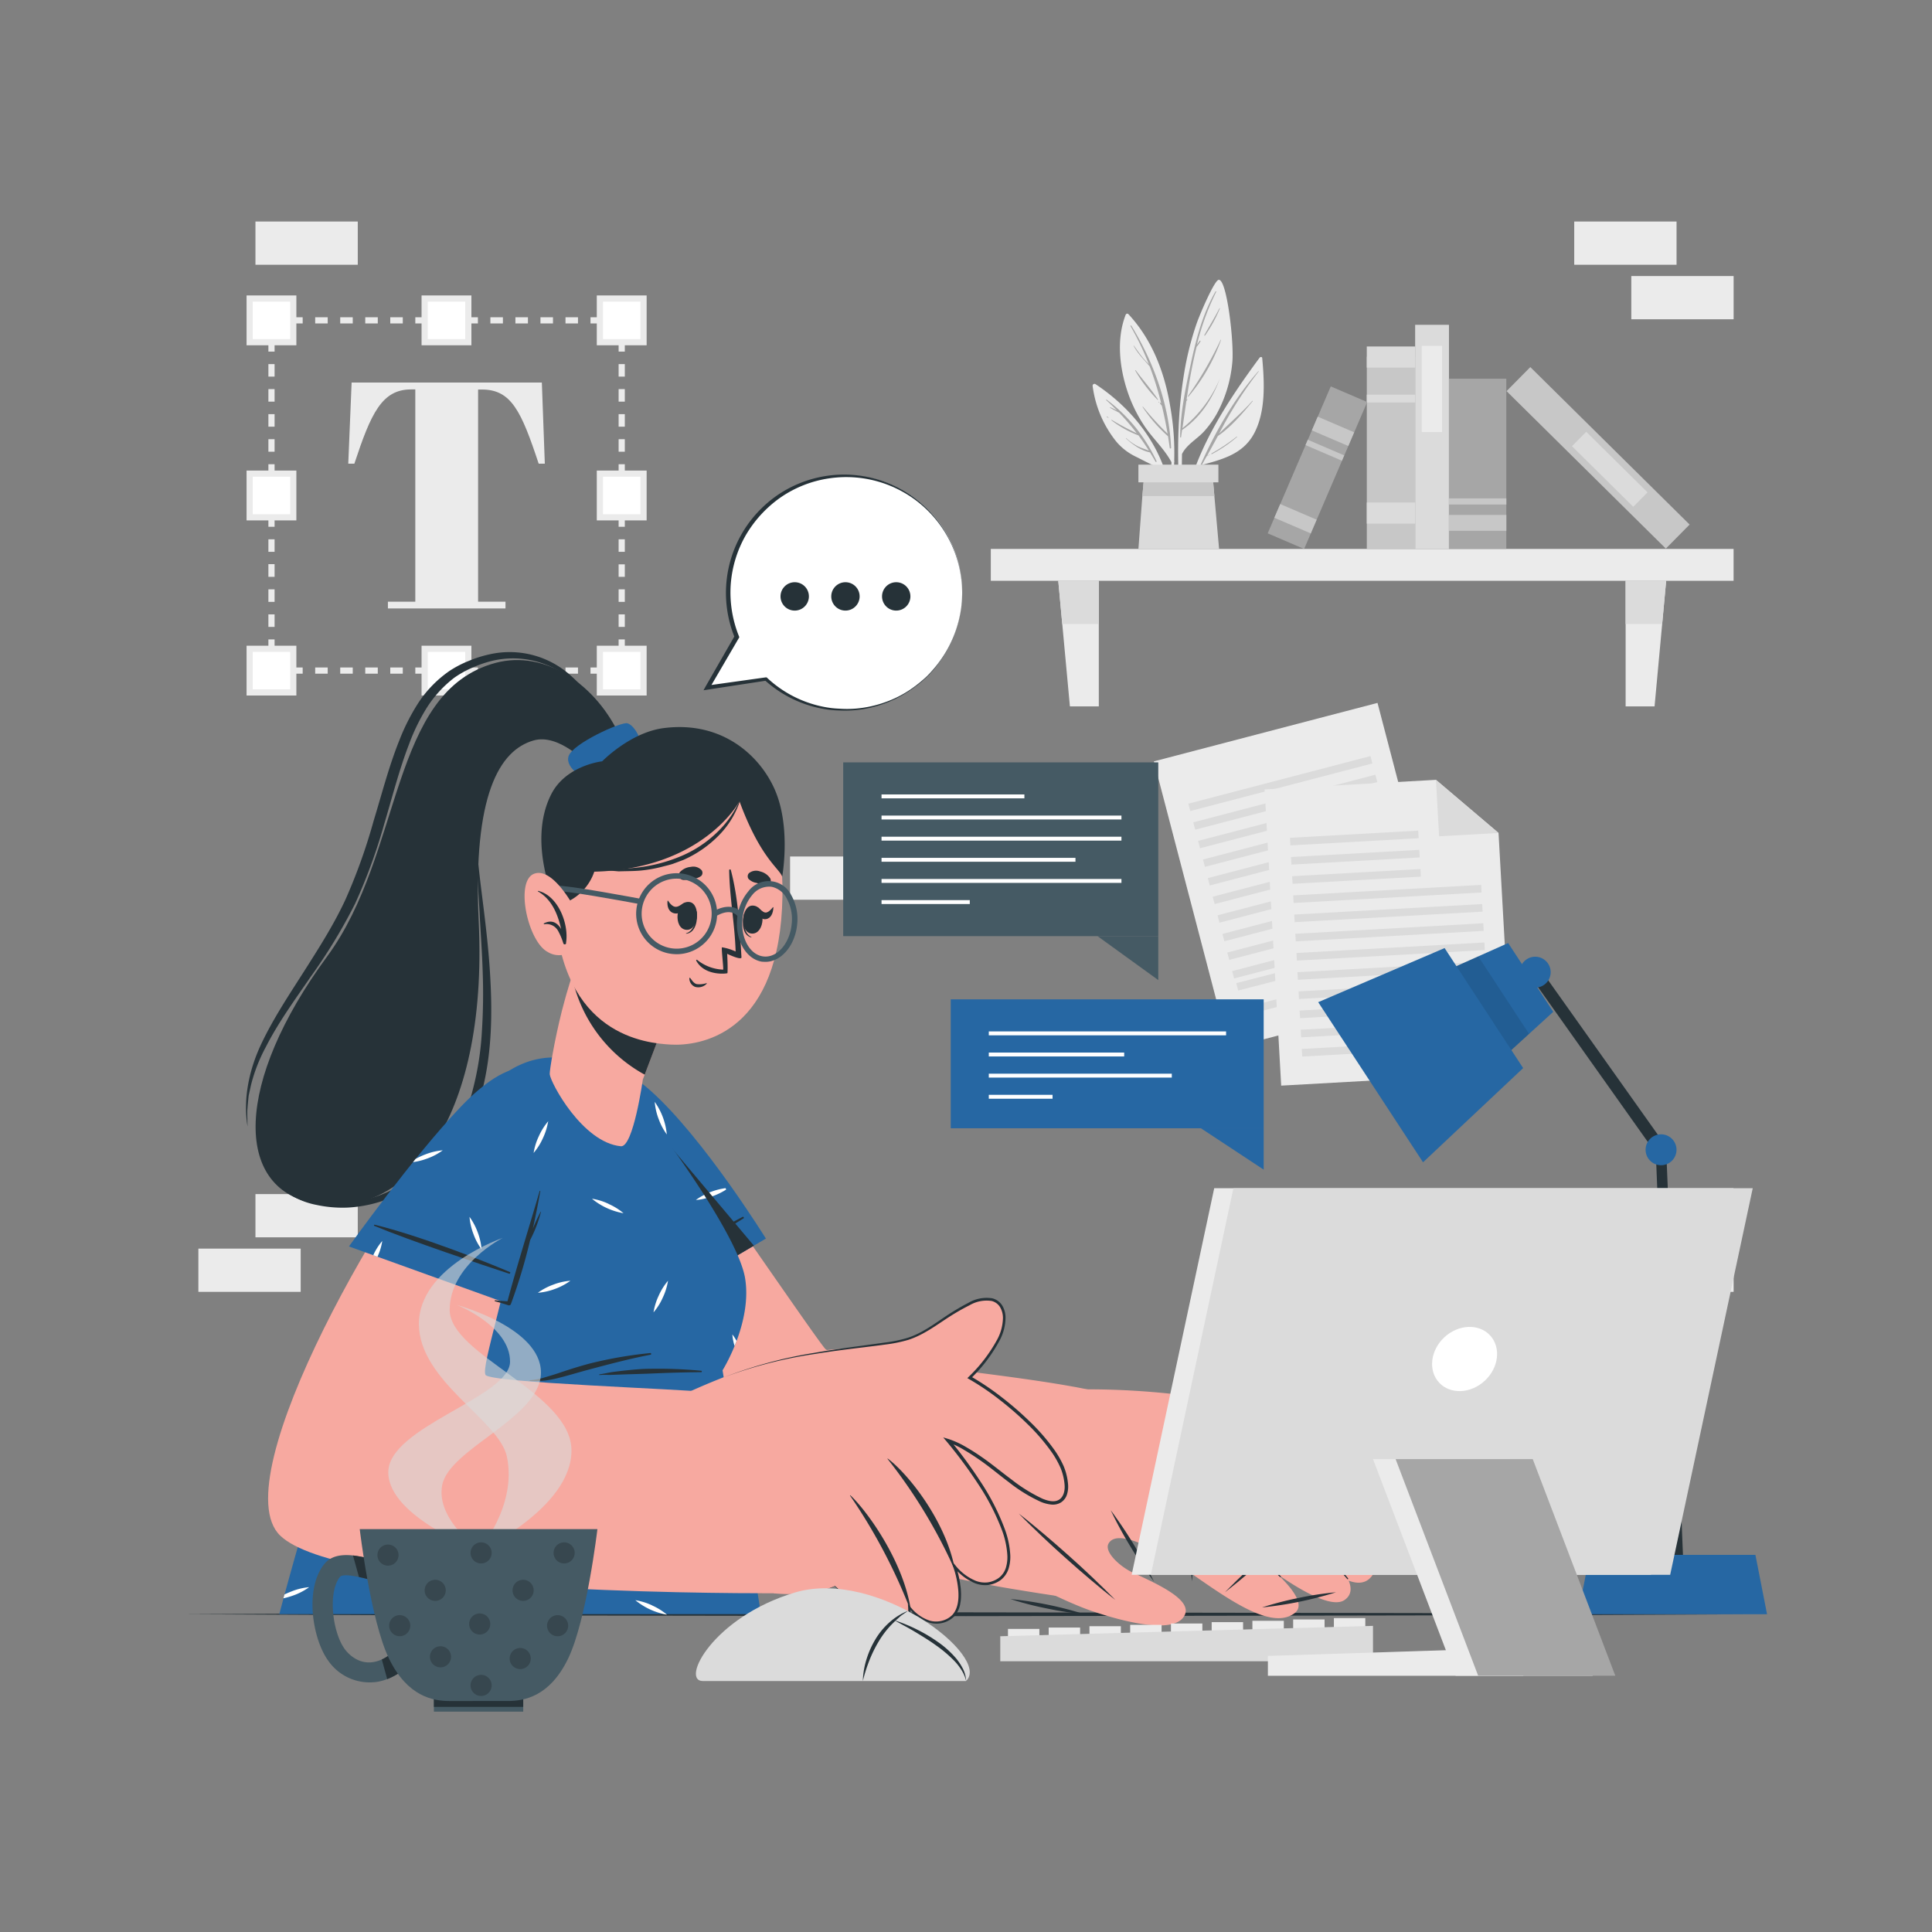 <svg xmlns="http://www.w3.org/2000/svg" viewBox="0 0 500 500"><rect x="0" y="0" width="500" height="500" fill="#808080" stroke="none"/><g id="freepik--background-complete--inject-172"><polygon points="161.7 174.35 159.3 174.35 159.3 172.75 160.1 172.75 160.1 171.95 161.7 171.95 161.7 174.35" style="fill:#ebebeb"></polygon><path d="M156.06,174.35h-3.24v-1.6h3.24Zm-6.48,0h-3.23v-1.6h3.23Zm-6.47,0h-3.24v-1.6h3.24Zm-6.48,0h-3.24v-1.6h3.24Zm-6.48,0h-3.24v-1.6h3.24Zm-6.47,0h-3.24v-1.6h3.24Zm-6.48,0H114v-1.6h3.24Zm-6.48,0h-3.24v-1.6h3.24Zm-6.48,0H101v-1.6h3.24Zm-6.47,0H94.53v-1.6h3.24Zm-6.48,0H88.05v-1.6h3.24Zm-6.48,0H81.57v-1.6h3.24Zm-6.48,0H75.1v-1.6h3.23Z" style="fill:#ebebeb"></path><polygon points="71.86 174.35 69.46 174.35 69.46 171.95 71.06 171.95 71.06 172.75 71.86 172.75 71.86 174.35" style="fill:#ebebeb"></polygon><path d="M71.06,168.72h-1.6v-3.24h1.6Zm0-6.48h-1.6V159h1.6Zm0-6.48h-1.6v-3.24h1.6Zm0-6.48h-1.6V146h1.6Zm0-6.47h-1.6v-3.24h1.6Zm0-6.48h-1.6v-3.24h1.6Zm0-6.48h-1.6v-3.24h1.6Zm0-6.48h-1.6v-3.23h1.6Zm0-6.47h-1.6v-3.24h1.6Zm0-6.48h-1.6v-3.24h1.6Zm0-6.48h-1.6V100.7h1.6Zm0-6.48h-1.6V94.23h1.6Zm0-6.47h-1.6V87.75h1.6Z" style="fill:#ebebeb"></path><polygon points="71.06 84.51 69.46 84.51 69.46 82.11 71.86 82.11 71.86 83.71 71.06 83.71 71.06 84.51" style="fill:#ebebeb"></polygon><path d="M156.06,83.71h-3.24v-1.6h3.24Zm-6.48,0h-3.23v-1.6h3.23Zm-6.47,0h-3.24v-1.6h3.24Zm-6.48,0h-3.24v-1.6h3.24Zm-6.48,0h-3.24v-1.6h3.24Zm-6.47,0h-3.24v-1.6h3.24Zm-6.48,0H114v-1.6h3.24Zm-6.48,0h-3.24v-1.6h3.24Zm-6.48,0H101v-1.6h3.24Zm-6.47,0H94.53v-1.6h3.24Zm-6.48,0H88.05v-1.6h3.24Zm-6.48,0H81.57v-1.6h3.24Zm-6.48,0H75.1v-1.6h3.23Z" style="fill:#ebebeb"></path><polygon points="161.7 84.51 160.1 84.51 160.1 83.71 159.3 83.71 159.3 82.11 161.7 82.11 161.7 84.51" style="fill:#ebebeb"></polygon><path d="M161.7,168.72h-1.6v-3.24h1.6Zm0-6.48h-1.6V159h1.6Zm0-6.48h-1.6v-3.24h1.6Zm0-6.48h-1.6v-3.23h1.6Zm0-6.47h-1.6v-3.24h1.6Zm0-6.48h-1.6v-3.24h1.6Zm0-6.48h-1.6v-3.24h1.6Zm0-6.48h-1.6v-3.23h1.6Zm0-6.47h-1.6v-3.24h1.6Zm0-6.48h-1.6v-3.24h1.6Zm0-6.48h-1.6V100.7h1.6Zm0-6.48h-1.6V94.23h1.6Zm0-6.47h-1.6V87.75h1.6Z" style="fill:#ebebeb"></path><rect x="64.61" y="167.91" width="11.3" height="11.3" style="fill:#fff"></rect><path d="M76.7,180H63.81V167.11H76.7Zm-11.29-1.6H75.1v-9.69H65.41Z" style="fill:#ebebeb"></path><rect x="64.61" y="122.58" width="11.3" height="11.3" style="fill:#fff"></rect><path d="M76.7,134.68H63.81v-12.9H76.7Zm-11.29-1.6H75.1v-9.7H65.41Z" style="fill:#ebebeb"></path><rect x="64.61" y="77.26" width="11.3" height="11.3" style="fill:#fff"></rect><path d="M76.7,89.36H63.81V76.46H76.7Zm-11.29-1.6H75.1v-9.7H65.41Z" style="fill:#ebebeb"></path><rect x="155.25" y="167.91" width="11.3" height="11.3" style="fill:#fff"></rect><path d="M167.35,180h-12.9V167.11h12.9Zm-11.3-1.6h9.7v-9.69h-9.7Z" style="fill:#ebebeb"></path><rect x="155.25" y="122.58" width="11.3" height="11.3" style="fill:#fff"></rect><path d="M167.35,134.68h-12.9v-12.9h12.9Zm-11.3-1.6h9.7v-9.7h-9.7Z" style="fill:#ebebeb"></path><rect x="155.25" y="77.26" width="11.3" height="11.3" style="fill:#fff"></rect><path d="M167.35,89.36h-12.9V76.46h12.9Zm-11.3-1.6h9.7v-9.7h-9.7Z" style="fill:#ebebeb"></path><rect x="109.93" y="77.26" width="11.3" height="11.3" style="fill:#fff"></rect><path d="M122,89.36h-12.9V76.46H122Zm-11.3-1.6h9.7v-9.7h-9.7Z" style="fill:#ebebeb"></path><rect x="109.93" y="167.91" width="11.3" height="11.3" style="fill:#fff"></rect><path d="M122,180h-12.9V167.11H122Zm-11.3-1.6h9.7v-9.69h-9.7Z" style="fill:#ebebeb"></path><path d="M141,120h-1.59c-4.5-13.6-7.09-19.19-14.68-19.19h-1v54.91h7.09v1.75H100.39v-1.75h7.09V100.78H106.4C98.81,100.78,96,107,91.71,120H90.13L91,99h49.23Z" style="fill:#ebebeb"></path><rect x="66.11" y="309.03" width="26.48" height="11.19" style="fill:#ebebeb"></rect><rect x="204.47" y="221.66" width="26.48" height="11.19" style="fill:#ebebeb"></rect><rect x="51.34" y="323.14" width="26.48" height="11.19" style="fill:#ebebeb"></rect><rect x="422.18" y="323.14" width="26.48" height="11.19" style="fill:#ebebeb"></rect><rect x="407.41" y="57.33" width="26.48" height="11.19" style="fill:#ebebeb"></rect><rect x="422.18" y="71.44" width="26.48" height="11.19" style="fill:#ebebeb"></rect><rect x="66.11" y="57.33" width="26.48" height="11.19" style="fill:#ebebeb"></rect><rect x="256.42" y="142.06" width="192.23" height="8.25" style="fill:#ebebeb"></rect><polygon points="284.37 182.81 276.89 182.81 273.88 150.32 284.37 150.32 284.37 182.81" style="fill:#ebebeb"></polygon><polygon points="420.71 182.81 428.2 182.81 431.2 150.32 420.71 150.32 420.71 182.81" style="fill:#ebebeb"></polygon><polygon points="273.88 150.32 284.37 150.32 284.37 161.51 274.91 161.51 273.88 150.32" style="fill:#dbdbdb"></polygon><polygon points="431.2 150.32 430.17 161.51 420.71 161.51 420.71 150.32 431.2 150.32" style="fill:#dbdbdb"></polygon><path d="M326,92.55c-8.53,11.55-17.43,25-19.59,39.44,0,.22.32.29.37.08a85.38,85.38,0,0,1,3.77-11.6c5.61-1.55,11.12-2.81,14.06-8.38,3-5.72,2.62-13.18,2.05-19.42C326.66,92.34,326.21,92.32,326,92.55Z" style="fill:#ebebeb"></path><path d="M310.68,120.36c3.83-8.6,8.75-17.24,15-24.31,0,0,.11,0,.07.07a103.43,103.43,0,0,0-10.24,16.1c2.82-2.86,5.92-5.43,8.59-8.47a.06.06,0,1,1,.09.08c-2.66,3.19-5.56,6.65-9,9-.93,1.72-1.86,3.43-2.81,5.15.23-.13.47-.24.71-.36,0,0,.08,0,0,.06-.27.13-.53.27-.8.39-.45.81-.9,1.63-1.36,2.44C310.85,120.7,310.6,120.54,310.68,120.36Z" style="fill:#a6a6a6"></path><path d="M313.53,117.36a50.42,50.42,0,0,0,6.55-4.37c.05,0,.13,0,.08.08a34.61,34.61,0,0,1-6.54,4.45C313.52,117.57,313.42,117.42,313.53,117.36Z" style="fill:#a6a6a6"></path><path d="M305.51,131.86c0,.18.32.17.31,0,.05-4.78,0-9.57.08-14.36,1.22-2.47,3.85-3.83,5.67-5.81a25,25,0,0,0,3.4-4.74,33.91,33.91,0,0,0,3.95-13.16c.5-5.1-1.43-21.94-3.58-21.36-1.12.31-4.73,8.65-5.69,11.4a79.05,79.05,0,0,0-3.39,14C304.51,109,304.66,120.56,305.51,131.86Z" style="fill:#ebebeb"></path><path d="M305.48,111.28l0,0c.26-6,1.62-12.13,2.89-18,1.38-6.31,3-12.24,6.22-17.87a.1.1,0,0,1,.17.09,66.65,66.65,0,0,0-5,13.72c.22-.34.48-.66.71-1,.09-.13.29,0,.21.12a8.61,8.61,0,0,1-1,1.43,0,0,0,0,1,0,0c-1.12,4.51-1.92,9.12-2.61,13.72l.16-.18s.09,0,.07.06-.18.3-.28.45c-.34,2.34-.66,4.67-1,7a32.76,32.76,0,0,0,9.71-12.9s.05,0,0,0c-2,5.35-5.05,10.11-9.81,13.36-.09.62-.18,1.24-.26,1.86,0,.13-.23.1-.23,0,0-.55,0-1.1.05-1.65A.13.13,0,0,1,305.48,111.28Z" style="fill:#a6a6a6"></path><path d="M307.44,102.53a96.74,96.74,0,0,0,8.47-14.59s.12,0,.1,0a47.27,47.27,0,0,1-8.41,14.66C307.52,102.74,307.37,102.63,307.44,102.53Z" style="fill:#a6a6a6"></path><path d="M311.66,86.77c1.31-2.33,2.7-4.59,3.94-7,0-.06.13,0,.1.06a36,36,0,0,1-3.84,7A.12.12,0,0,1,311.66,86.77Z" style="fill:#a6a6a6"></path><path d="M311.14,87.79a0,0,0,1,1,0,0S311.12,87.79,311.14,87.79Z" style="fill:#a6a6a6"></path><path d="M303.18,119.63a48.49,48.49,0,0,1-1.12,9.4l.15,1a44.34,44.34,0,0,0,1.68-10.47.32.32,0,0,0,0-.33h0a69,69,0,0,0-1.06-14.19c-1.47-8.77-4.7-17.19-10.82-23.76a.43.43,0,0,0-.67.14c-2.47,6.27-1.61,13.76.49,20A37,37,0,0,0,296.7,111C298.8,113.92,301.47,116.41,303.18,119.63Z" style="fill:#ebebeb"></path><path d="M292.76,84.24c5.79,9.4,9.82,20.55,10.32,31.66,0,.2-.33.25-.35,0q-.21-1.5-.45-3h0a38.08,38.08,0,0,1-6.58-7.59s0-.11.08-.07a79.48,79.48,0,0,0,6.39,7q-.62-3.67-1.49-7.25l-.46-.54c-.1-.12.07-.29.18-.17l.13.15a83.18,83.18,0,0,0-3-9.62c-1.47-1.76-3.12-3.28-4.19-5.4a0,0,0,1,1,.07,0c.87,1.21,1.7,2.43,2.68,3.55.39.45.82.87,1.23,1.31a74.58,74.58,0,0,0-4.75-9.89A.13.13,0,0,1,292.76,84.24Z" style="fill:#a6a6a6"></path><path d="M293.93,95.84c1.87,2.52,4,4.93,5.75,7.53.05.08-.06.15-.12.09a37.9,37.9,0,0,1-5.76-7.55C293.75,95.83,293.87,95.77,293.93,95.84Z" style="fill:#a6a6a6"></path><path d="M299.94,104l.08.08c.05.06,0,.15-.09.09l-.08-.08C299.8,104,299.88,103.9,299.94,104Z" style="fill:#a6a6a6"></path><path d="M282.78,99.94a28.86,28.86,0,0,0,6.12,14.35,15.12,15.12,0,0,0,5,3.87c2.14,1.06,4.39,2.29,6.61,3.16a43.41,43.41,0,0,1,2.35,8.32l.21-.74c-1.42-12.25-9.35-22.72-19.49-29.44A.49.49,0,0,0,282.78,99.94Z" style="fill:#ebebeb"></path><path d="M286.29,103.56c-.08-.06,0-.19.1-.13a41.54,41.54,0,0,1,12.92,15.92c.07.17-.16.32-.25.15-.47-.83-.95-1.63-1.44-2.42h0c-2.31-.43-4.51-2.06-6.22-3.61-.05,0,0-.11.06-.07a14.2,14.2,0,0,0,2.93,2.06c.95.48,2,.78,2.94,1.16-.85-1.36-1.75-2.66-2.68-3.93a27.25,27.25,0,0,1-7-3.91c-.06,0,0-.16.07-.11a70.41,70.41,0,0,0,6.46,3.45,57.2,57.2,0,0,0-4.56-5.32c-.79-.41-1.59-.83-2.35-1.28-.06,0,0-.14.05-.11a8.32,8.32,0,0,1,1.8.88C288.24,105.37,287.29,104.45,286.29,103.56Z" style="fill:#a6a6a6"></path><path d="M286.5,107.79a2.76,2.76,0,0,1,.39.28s0,.08-.05.06a2,2,0,0,1-.4-.23C286.37,107.86,286.43,107.75,286.5,107.79Z" style="fill:#a6a6a6"></path><polygon points="315.5 142.06 294.62 142.06 295.64 128.38 296.04 123.91 313.89 123.91 314.28 128.38 315.5 142.06" style="fill:#dbdbdb"></polygon><polygon points="314.28 128.38 295.64 128.38 296.04 123.91 313.89 123.91 314.28 128.38" style="fill:#c7c7c7"></polygon><rect x="294.62" y="120.25" width="20.7" height="4.58" style="fill:#dbdbdb"></rect><rect x="335.13" y="110.92" width="49.7" height="12.52" transform="translate(477.17 -242.8) rotate(90)" style="fill:#c7c7c7"></rect><rect x="357.25" y="86.15" width="5.46" height="12.52" transform="translate(452.39 -267.58) rotate(90)" style="fill:#dbdbdb"></rect><rect x="358.97" y="96.89" width="2.03" height="12.52" transform="translate(463.13 -256.83) rotate(90)" style="fill:#dbdbdb"></rect><rect x="357.25" y="126.52" width="5.46" height="12.52" transform="translate(492.76 -227.2) rotate(90)" style="fill:#dbdbdb"></rect><rect x="341.63" y="108.67" width="57.97" height="8.75" transform="translate(483.66 -257.57) rotate(90)" style="fill:#dbdbdb"></rect><rect x="359.43" y="98.03" width="22.3" height="5.25" transform="translate(471.23 -269.92) rotate(90)" style="fill:#ebebeb"></rect><rect x="384.62" y="114.1" width="57.97" height="8.75" transform="translate(202.73 -256.54) rotate(44.67)" style="fill:#c7c7c7"></rect><rect x="405.48" y="118.81" width="22.3" height="5.25" transform="translate(205.68 -257.81) rotate(44.67)" style="fill:#dbdbdb"></rect><rect x="360.39" y="112.6" width="44.04" height="14.85" transform="translate(502.43 -262.38) rotate(90)" style="fill:#a6a6a6"></rect><rect x="380.36" y="127.89" width="4.1" height="14.85" transform="translate(517.73 -247.09) rotate(90)" style="fill:#c7c7c7"></rect><rect x="381.61" y="122.35" width="1.59" height="14.85" transform="translate(512.19 -252.63) rotate(90)" style="fill:#c7c7c7"></rect><rect x="320.23" y="115.89" width="41.38" height="10.26" transform="translate(586.63 -144.51) rotate(113.23)" style="fill:#a6a6a6"></rect><rect x="333.32" y="129.11" width="3.86" height="10.26" transform="translate(590.86 -120.88) rotate(113.23)" style="fill:#c7c7c7"></rect><rect x="343.03" y="106.49" width="3.86" height="10.26" transform="translate(583.61 -161.34) rotate(113.23)" style="fill:#c7c7c7"></rect><rect x="342.12" y="111.38" width="1.5" height="10.26" transform="translate(585.17 -152.6) rotate(113.23)" style="fill:#c7c7c7"></rect><polygon points="375.92 256.19 318.06 271.32 298.63 197.04 341.6 185.8 356.5 181.91 360.2 196.06 375.92 256.19" style="fill:#ebebeb"></polygon><rect x="307" y="201.83" width="48.72" height="1.97" transform="translate(703.24 315.2) rotate(165.35)" style="fill:#dbdbdb"></rect><rect x="308.25" y="206.64" width="48.72" height="1.97" transform="translate(706.94 324.36) rotate(165.35)" style="fill:#dbdbdb"></rect><rect x="309.51" y="211.46" width="48.72" height="1.97" transform="translate(710.63 333.51) rotate(165.35)" style="fill:#dbdbdb"></rect><rect x="310.77" y="216.27" width="48.72" height="1.97" transform="translate(714.33 342.66) rotate(165.35)" style="fill:#dbdbdb"></rect><rect x="312.03" y="221.09" width="48.72" height="1.97" transform="translate(718.02 351.82) rotate(165.35)" style="fill:#dbdbdb"></rect><rect x="313.29" y="225.9" width="48.72" height="1.97" transform="translate(721.72 360.97) rotate(165.35)" style="fill:#dbdbdb"></rect><rect x="314.55" y="230.71" width="48.72" height="1.97" transform="translate(725.41 370.12) rotate(165.35)" style="fill:#dbdbdb"></rect><rect x="315.81" y="235.53" width="48.72" height="1.97" transform="translate(729.11 379.28) rotate(165.35)" style="fill:#dbdbdb"></rect><rect x="317.07" y="240.34" width="48.72" height="1.97" transform="translate(732.8 388.43) rotate(165.35)" style="fill:#dbdbdb"></rect><rect x="318.33" y="245.16" width="48.72" height="1.97" transform="translate(736.5 397.58) rotate(165.35)" style="fill:#dbdbdb"></rect><rect x="319.59" y="249.97" width="48.72" height="1.97" transform="matrix(-0.97, 0.25, -0.25, -0.97, 740.19, 406.74)" style="fill:#dbdbdb"></rect><rect x="320.84" y="254.79" width="48.72" height="1.97" transform="translate(743.89 415.89) rotate(165.35)" style="fill:#dbdbdb"></rect><polygon points="391.29 277.62 331.57 280.96 327.28 204.3 371.62 201.82 387.82 215.57 391.29 277.62" style="fill:#ebebeb"></polygon><polygon points="371.62 201.82 387.82 215.57 372.44 216.43 371.62 201.82" style="fill:#dbdbdb"></polygon><rect x="333.86" y="215.91" width="33.25" height="1.97" transform="translate(712.54 413.87) rotate(176.8)" style="fill:#dbdbdb"></rect><rect x="334.14" y="220.87" width="33.25" height="1.97" transform="translate(713.37 423.78) rotate(176.8)" style="fill:#dbdbdb"></rect><rect x="334.41" y="225.84" width="33.25" height="1.97" transform="translate(714.21 433.69) rotate(176.8)" style="fill:#dbdbdb"></rect><rect x="334.68" y="230.38" width="48.72" height="1.97" transform="translate(730.45 442.31) rotate(176.8)" style="fill:#dbdbdb"></rect><rect x="334.96" y="235.35" width="48.72" height="1.97" transform="translate(731.28 452.22) rotate(176.8)" style="fill:#dbdbdb"></rect><rect x="335.24" y="240.32" width="48.72" height="1.97" transform="translate(732.11 462.14) rotate(176.8)" style="fill:#dbdbdb"></rect><rect x="335.51" y="245.28" width="48.72" height="1.97" transform="translate(732.95 472.05) rotate(176.8)" style="fill:#dbdbdb"></rect><rect x="335.79" y="250.25" width="48.72" height="1.97" transform="translate(733.78 481.96) rotate(176.8)" style="fill:#dbdbdb"></rect><rect x="336.07" y="255.22" width="48.72" height="1.97" transform="translate(734.61 491.88) rotate(176.8)" style="fill:#dbdbdb"></rect><rect x="336.35" y="260.19" width="48.72" height="1.97" transform="translate(735.45 501.79) rotate(176.8)" style="fill:#dbdbdb"></rect><rect x="336.63" y="265.16" width="48.72" height="1.97" transform="translate(736.28 511.7) rotate(176.8)" style="fill:#dbdbdb"></rect><rect x="336.9" y="270.13" width="48.72" height="1.97" transform="translate(737.11 521.62) rotate(176.8)" style="fill:#dbdbdb"></rect></g><g id="freepik--Desk--inject-172"><polygon points="47.53 417.76 98.15 417.52 148.77 417.43 250 417.27 351.23 417.43 401.85 417.52 452.47 417.76 401.85 418.01 351.23 418.1 250 418.26 148.77 418.1 98.15 418.01 47.53 417.76" style="fill:#263238"></polygon></g><g id="freepik--Character--inject-172"><path d="M160.65,191c-6.16-13.82-19.53-22.89-32.38-19.45-27.57,7.37-23.82,49.05-43.62,76-23.92,32.56-24.21,59.93-3.39,63.9,23.32,4.44,45.11-20.57,42.63-72.95-1.55-32.76,5.36-44.36,14.23-46.88,6.52-1.85,13.8,6,13.8,6Z" style="fill:#263238"></path><path d="M123.5,220.37c-.13,5.21.33,10.41.6,15.6s.66,10.36.82,15.53a153.55,153.55,0,0,1-.21,15.48,75.77,75.77,0,0,1-2.39,15.17,39.75,39.75,0,0,1-6.38,13.75,44.77,44.77,0,0,1-11.41,10.3,34.08,34.08,0,0,1-14.59,5.12,30.87,30.87,0,0,1-7.86-.14,26.54,26.54,0,0,1-3.86-.84,13.9,13.9,0,0,1-3.65-1.5,20,20,0,0,0,7.38,3,32,32,0,0,0,8.07.68,33.9,33.9,0,0,0,8-1.41,36.33,36.33,0,0,0,7.47-3.29,42.92,42.92,0,0,0,6.62-4.71l1.5-1.36,1.45-1.41a30.38,30.38,0,0,0,2.71-3.06,41.6,41.6,0,0,0,6.89-14.49c2.72-10.33,2.79-21,2.13-31.35-.33-5.21-.9-10.39-1.53-15.56S123.92,225.55,123.5,220.37Z" style="fill:#263238"></path><path d="M154.61,183a42.81,42.81,0,0,0-7.55-7.72,23.35,23.35,0,0,0-20-4.18,30.46,30.46,0,0,0-5,1.77,26,26,0,0,0-4.54,2.56,30.12,30.12,0,0,0-7,7.63,51.11,51.11,0,0,0-4.65,9.51c-2.57,6.66-4.35,13.7-6.43,20.67a142.82,142.82,0,0,1-7.54,20.62,141.13,141.13,0,0,1-11.37,18.75c-4.12,6-8.4,11.83-11.67,18.23a42.68,42.68,0,0,0-3.91,10l-.58,2.63c-.12.89-.18,1.79-.27,2.68L64,287.45l0,1.36.06,2.71c-1.19-7.2.43-14.73,3.55-21.34s7.21-12.72,11.1-18.83,7.77-12.19,10.76-18.69a146.18,146.18,0,0,0,7.24-20.28c2.12-6.91,3.91-14,6.66-20.83a53.56,53.56,0,0,1,5.07-9.91,30.28,30.28,0,0,1,7.88-8,27.7,27.7,0,0,1,5-2.6,30.66,30.66,0,0,1,5.34-1.69,23.59,23.59,0,0,1,20.88,5.34A38.42,38.42,0,0,1,154.61,183Z" style="fill:#263238"></path><path d="M166,193.57c0-2.63-2-6-3.67-6.39s-14.19,5.28-15.19,8.54,4.66,6,4.66,6Z" style="fill:#2667A3"></path><path d="M153.62,297.38c7.24,43.35,18.07,77.95,29.53,86.89,9.25,7.22,22.6,12.84,36.45,17.14a352.52,352.52,0,0,0,45.19,10.26c4.7.78,8.62,1.34,11.4,1.77,6.88,1,21.93-43.75,17.48-49.72-1-1.37-5.5-2.72-11.83-4.06-21.31-4.45-65.92-7.94-68.25-10.56s-23.86-34.22-41.17-58.54C160.3,273.54,149.61,273.34,153.62,297.38Z" style="fill:#f7a9a0"></path><path d="M262.69,407.7c.83.47,12.61,6.77,19.95,9.25,5.48,1.86,21.4,6.78,24,.95,1.81-4-7.21-8-13.53-10.94-3.32-1.56-7.34-5.3-6.25-7.43,1.92-3.73,10.48.48,16.07,4.07,10.81,6.94,25.08,19.21,32.11,13.88,2.65-2-.15-6-4.34-10,6.87,4.74,14.24,8.71,17.28,6.59,1.74-1.21,1.9-3,1.05-5,2.15.81,4.08.76,5.49-.61,2.4-2.3,1.44-5.89-.91-9.64a2.76,2.76,0,0,0,2.15-1.28c5.19-7.19-18.2-29.56-26.53-31.93-24.5-7-50.94-6-50.94-6C268.26,366.91,262.67,407.68,262.69,407.7Z" style="fill:#f7a9a0"></path><path d="M300.12,386.23a40.54,40.54,0,0,1,16.24,7.1c5.6,4.22,9.95,9.85,15.09,14.57.14.13-.07.34-.21.21-2.4-2.43-5.07-4.63-7.58-7s-4.83-4.65-7.43-6.76a40.09,40.09,0,0,0-16.13-8.05C300,386.32,300.06,386.22,300.12,386.23Z" style="fill:#263238"></path><path d="M305.21,375.93c6.42,2.07,13,4.17,18.92,7.51,6.46,3.66,11.39,9.39,16.24,14.9q4.36,5,8.51,10.12c.12.14-.08.35-.2.21q-7.38-8.54-15.26-16.62a53,53,0,0,0-17-11.82c-3.66-1.59-7.43-2.89-11.2-4.18A.06.06,0,1,1,305.21,375.93Z" style="fill:#263238"></path><path d="M312.57,367.05c6.26,1.58,11.73,2.94,17.18,6.57,7.21,4.82,14,12.69,16.42,15.49,2.64,3.08,5.18,6.25,7.67,9.45.1.13-.13.31-.23.18a209.67,209.67,0,0,0-18.44-19.95,41.73,41.73,0,0,0-10.48-7.5,75.06,75.06,0,0,0-12.14-4.19S312.54,367.05,312.57,367.05Z" style="fill:#263238"></path><path d="M160.51,342.77l37.7-22.23s-16.09-26-29.84-38.27-19.3-2.64-17.21,15.19S160.51,342.77,160.51,342.77Z" style="fill:#2667A3"></path><path d="M172.88,331.46a15.81,15.81,0,0,1-1.34,4.33c-.11.22-.21.45-.32.67l-1.55.91c.23-.7.51-1.39.81-2.07A15.81,15.81,0,0,1,172.88,331.46Zm-15.35-19.87a15.48,15.48,0,0,0-4.33-1.34,17.46,17.46,0,0,0,8.17,3.75A16.16,16.16,0,0,0,157.53,311.59Zm12.93-22a15.73,15.73,0,0,0,2.11,4,17.38,17.38,0,0,0-3.13-8.43A16.27,16.27,0,0,0,170.46,289.61Zm17.33,17.9a17,17,0,0,0-3.67.92,16,16,0,0,0-4,2.12,16,16,0,0,0,4.43-1,17.29,17.29,0,0,0,3.37-1.66A1.89,1.89,0,0,0,187.79,307.51Z" style="fill:#fff"></path><path d="M192.27,314.89c-6,3.09-22.17,12-31.86,19.17-.06,0,.09.29.15.26,9-4.71,26.19-15.43,31.93-19.05C192.6,315.2,192.39,314.83,192.27,314.89Z" style="fill:#263238"></path><path d="M195.11,322.38l-34.59,20.39s-7.27-27.47-9.36-45.31c-1.34-11.51.49-19.6,5.66-20.59Z" style="fill:#263238"></path><path d="M196.93,417.73H72.29s27.07-104.55,52.13-134c.56-.68,1.14-1.31,1.72-1.91.12-.14.22-.24.34-.36a26.57,26.57,0,0,1,6.69-5.18c.44-.24.88-.46,1.34-.66,9.65-4.44,19.84-.76,27.2,5.54,2.33,2,28.75,36.37,31.09,49.47,2,11.57-5.8,24-5.8,24Z" style="fill:#2667A3"></path><path d="M141.86,290.2a15.9,15.9,0,0,1-1.35,4.34,15.55,15.55,0,0,1-2.41,3.84,15.72,15.72,0,0,1,1.35-4.33A15.9,15.9,0,0,1,141.86,290.2ZM123.1,348.72a16.16,16.16,0,0,0-1.34,4.33,17.46,17.46,0,0,0,3.75-8.17A16.16,16.16,0,0,0,123.1,348.72Zm-15.4,61.07a15.44,15.44,0,0,0-1.34,4.34,17.82,17.82,0,0,0,3.75-8.18A16.16,16.16,0,0,0,107.7,409.79Zm62.78-74.49a15.9,15.9,0,0,0-1.35,4.34,15.42,15.42,0,0,0,2.41-3.85,15.81,15.81,0,0,0,1.34-4.33A15.81,15.81,0,0,0,170.48,335.3Zm19.75,39.9a16,16,0,0,0-1.32,4.28,13.9,13.9,0,0,0,1.63-2.32h0Zm-47.47,28.37a16.23,16.23,0,0,0-1.34,4.34,15.42,15.42,0,0,0,2.41-3.85,16.16,16.16,0,0,0,1.34-4.33A16.16,16.16,0,0,0,142.76,403.57Zm14.77-92a15.48,15.48,0,0,0-4.33-1.34,17.46,17.46,0,0,0,8.17,3.75A16.16,16.16,0,0,0,157.53,311.59Zm8.24,49.63a16.16,16.16,0,0,0-4.33-1.34,15.85,15.85,0,0,0,3.84,2.41,16.16,16.16,0,0,0,4.33,1.34A16.16,16.16,0,0,0,165.77,361.22Zm3,54.27a16.23,16.23,0,0,0-4.34-1.34,17.56,17.56,0,0,0,8.18,3.75A16.16,16.16,0,0,0,168.77,415.49Zm-60.29-45.68a16.23,16.23,0,0,0-4.34-1.34,15.72,15.72,0,0,0,3.85,2.41,16.16,16.16,0,0,0,4.33,1.34A16.16,16.16,0,0,0,108.48,369.81Zm81.05-24.46a13.85,13.85,0,0,0,.57,3c.17-.42.35-.86.52-1.31A12.8,12.8,0,0,0,189.53,345.35Zm-2.42,57.9a16.07,16.07,0,0,0,2.11,4,15.82,15.82,0,0,0-1-4.42,16.09,16.09,0,0,0-2.12-4A16.36,16.36,0,0,0,187.11,403.25Zm-64.59-83.91a15.73,15.73,0,0,0,2.11,4,16,16,0,0,0-1-4.42,16.44,16.44,0,0,0-2.12-4A15.83,15.83,0,0,0,122.52,319.34Zm19.79,51.3a16.07,16.07,0,0,0,2.11,4,15.49,15.49,0,0,0-1-4.42,15.73,15.73,0,0,0-2.11-4A16,16,0,0,0,142.31,370.64ZM88.56,391.55a16,16,0,0,0,2.11,4,16,16,0,0,0-1-4.43,16.44,16.44,0,0,0-2.12-4A15.83,15.83,0,0,0,88.56,391.55Zm76.76-2.3a15.93,15.93,0,0,0,4-2.12,15.49,15.49,0,0,0-4.42,1,15.73,15.73,0,0,0-4,2.11A16,16,0,0,0,165.32,389.25ZM93.07,349.72h0c-.16.47-.33.93-.49,1.4l.65-.22a15.46,15.46,0,0,0,4-2.12A15.32,15.32,0,0,0,93.07,349.72Zm89.16-40.47a13.21,13.21,0,0,0-2.13,1.3,12.34,12.34,0,0,0,2.66-.46C182.58,309.81,182.4,309.53,182.23,309.25Zm-59.07,80a16.44,16.44,0,0,0,4-2.12,15.49,15.49,0,0,0-4.42,1,16,16,0,0,0-4,2.11A16,16,0,0,0,123.16,389.25ZM75.62,411.79c-.67.26-1.33.53-2,.85q-.14.54-.27,1a20.11,20.11,0,0,0,2.65-.77,16,16,0,0,0,4-2.11A15.82,15.82,0,0,0,75.62,411.79Zm68-78.21a16.44,16.44,0,0,0,4-2.12,15.49,15.49,0,0,0-4.42,1,16,16,0,0,0-4,2.11A16.33,16.33,0,0,0,143.61,333.58Z" style="fill:#fff"></path><path d="M168.3,350.17a107.63,107.63,0,0,0-15.75,2.73c-2.56.68-5.07,1.47-7.58,2.32-1.25.43-2.51.81-3.78,1.18a16.52,16.52,0,0,1-4.05.8.1.1,0,0,0,0,.19,28.33,28.33,0,0,0,3.91-.1,29.64,29.64,0,0,0,3.73-.74c2.6-.66,5.17-1.45,7.77-2.14,5.25-1.4,10.49-2.79,15.82-3.81C168.61,350.56,168.55,350.14,168.3,350.17Z" style="fill:#263238"></path><path d="M181.46,354.75a118.16,118.16,0,0,0-13.17-.51c-2.21,0-4.39.22-6.58.45-1,.11-2.09.24-3.13.38s-2.27.46-3.42.6c-.12,0-.11.21,0,.19,1.08-.1,2.19,0,3.28-.05l3.29-.12c2.19-.07,4.38-.12,6.58-.21,4.39-.19,8.76-.33,13.15-.36C181.71,355.11,181.69,354.78,181.46,354.75Z" style="fill:#263238"></path><path d="M121.3,285.52c-19.77,21.17-64,97.24-48.79,111.89s110.8,14.93,127.83,14.93c7.75,0-8.13-51-16.44-52-6.92-.85-57.23-2.48-58.25-4.52-1.16-2.3,5.41-20.86,11.22-52.21C143.1,270,130,276.17,121.3,285.52Z" style="fill:#f7a9a0"></path><path d="M211.48,349.84c17.18-2.4,22-.37,35.39-10.09,8.81-6.38,16.66-3.49,11.64,6.64-8.23,16.58-29.75,24.32-38,24.86Z" style="fill:#f7a9a0"></path><path d="M165.84,366.38s19.31-10.72,37.36-15.09c12.49-3,41.69-7.75,67.08,21,8,9.06,8.43,21.87-3.84,14.22-9.53-5.94-14.66-11.87-21.06-13.66,0,0,3.51,18.21-3.28,24.3a167.87,167.87,0,0,1-18.87,14.64,33.94,33.94,0,0,1-3.06-3.29s-6.88,5.09-19.83,3.86Z" style="fill:#f7a9a0"></path><path d="M215.58,350.32c6,3.11,18.51,9.92,26.84,19.06,9.24,10.15,24.31,32.2,16.75,38.95-5.55,4.94-12-3-12-3s4.31,10.43-1.68,13.8c-5.46,3.07-10.11-3.35-10.11-3.35s1.52,6.78-4.3,8.73c-7,2.34-9.06-12.24-18.21-16C210.78,407.69,215.58,350.32,215.58,350.32Z" style="fill:#f7a9a0"></path><path d="M229.78,377.5c5.14,3.85,14.56,15.58,17.16,27.73.06.28-.11.47-.22.23a134.87,134.87,0,0,0-17-27.87C229.64,377.53,229.73,377.45,229.78,377.5Z" style="fill:#263238"></path><path d="M220.09,387c4.08,3.78,13.25,16.3,15.47,28.71.05.27-.14.45-.24.21A144,144,0,0,0,220,387.07C219.94,387,220,386.94,220.09,387Z" style="fill:#263238"></path><path d="M204.14,412.53a45.85,45.85,0,0,0,6.08-.48,20.25,20.25,0,0,0,5.84-1.6l.05,0,0,0a39.73,39.73,0,0,1,5.35,6,31.22,31.22,0,0,1,2.16,3.42,11.87,11.87,0,0,0,2.36,3.16,5.61,5.61,0,0,0,3.48,1.53,5,5,0,0,0,3.5-1.37,6.57,6.57,0,0,0,1.78-3.37,13.53,13.53,0,0,0,.28-3.91l-.06-.86.54.67a10.52,10.52,0,0,0,5.18,3.72,6.12,6.12,0,0,0,3.15,0,5.67,5.67,0,0,0,2.7-1.57c1.4-1.6,1.63-3.94,1.49-6.08a24.78,24.78,0,0,0-1.37-6.41l-.59-1.71,1.15,1.4a13.19,13.19,0,0,0,5.2,4,6.58,6.58,0,0,0,3.18.45,6.44,6.44,0,0,0,2.95-1.2,5.3,5.3,0,0,0,1.78-2.59,9.51,9.51,0,0,0,.38-3.24,22.32,22.32,0,0,0-1.41-6.52,59.63,59.63,0,0,0-6.21-12,117.65,117.65,0,0,0-8.08-10.9L244.1,372l1.39.42a22.84,22.84,0,0,1,4.48,2.05q2.1,1.21,4.09,2.6c2.66,1.83,5.13,3.91,7.69,5.8a41.34,41.34,0,0,0,8.06,5c1.4.56,3,1,4.22.28s1.59-2.3,1.49-3.8a14.36,14.36,0,0,0-1.07-4.5,23.63,23.63,0,0,0-2.32-4.09,52,52,0,0,0-6.22-7.22,82.92,82.92,0,0,0-7.21-6.28,66.53,66.53,0,0,0-7.91-5.35l-.44-.25.36-.36a39.56,39.56,0,0,0,7.33-9.56,12.22,12.22,0,0,0,1.52-5.68,5.51,5.51,0,0,0-.73-2.75,3.55,3.55,0,0,0-2.2-1.62,8.72,8.72,0,0,0-5.66,1.08,58.75,58.75,0,0,0-5.26,3c-3.39,2.18-6.71,4.73-10.69,6a36.9,36.9,0,0,1-6,1.21c-2,.28-4.05.52-6.07.77-4,.49-8.08,1-12.1,1.66a114.58,114.58,0,0,0-23.61,6.08,114.8,114.8,0,0,1,23.56-6.38c4-.7,8.05-1.27,12.09-1.81l6-.83a34.77,34.77,0,0,0,5.94-1.22c3.86-1.22,7.11-3.74,10.53-6,1.72-1.11,3.47-2.16,5.3-3.1A9.3,9.3,0,0,1,256.8,336a4.28,4.28,0,0,1,2.6,1.9,6.16,6.16,0,0,1,.83,3.08,12.71,12.71,0,0,1-1.57,6,39.88,39.88,0,0,1-7.43,9.79l-.07-.6a67.65,67.65,0,0,1,8,5.37,84.47,84.47,0,0,1,7.31,6.32,52.18,52.18,0,0,1,6.36,7.31,24.65,24.65,0,0,1,2.43,4.24,15.33,15.33,0,0,1,1.16,4.81,6.83,6.83,0,0,1-.29,2.56,3.78,3.78,0,0,1-1.65,2.11,4.06,4.06,0,0,1-2.62.46,9.44,9.44,0,0,1-2.44-.65,40,40,0,0,1-8.29-5.08c-2.59-1.94-5-4-7.64-5.82-1.3-.91-2.64-1.78-4-2.57a21.29,21.29,0,0,0-4.23-2l.45-.72a119.44,119.44,0,0,1,8.09,11,60.14,60.14,0,0,1,6.23,12.19,23.11,23.11,0,0,1,1.43,6.75,10.36,10.36,0,0,1-.43,3.49,6,6,0,0,1-2,2.93,7.08,7.08,0,0,1-3.3,1.33,7.44,7.44,0,0,1-3.5-.5,13.91,13.91,0,0,1-5.47-4.24l.56-.31a25.62,25.62,0,0,1,1.38,6.59,13,13,0,0,1-.2,3.4,6.61,6.61,0,0,1-1.48,3.11,6.53,6.53,0,0,1-6.43,1.7,11.15,11.15,0,0,1-5.46-3.94l.48-.19a14.06,14.06,0,0,1-.32,4.09,6.82,6.82,0,0,1-2,3.61,5.38,5.38,0,0,1-3.82,1.43,6,6,0,0,1-3.72-1.68,12.39,12.39,0,0,1-2.39-3.28,32.08,32.08,0,0,0-2.09-3.41,39.86,39.86,0,0,0-5.24-6.06h.08a20.47,20.47,0,0,1-5.9,1.54A47.79,47.79,0,0,1,204.14,412.53Z" style="fill:#263238"></path><path d="M90.31,322.58l41.17,14.83s9.74-29,10.41-47.4-10.27-16.54-22.67-3.55S90.31,322.58,90.31,322.58Z" style="fill:#2667A3"></path><path d="M141.86,290.2a15.9,15.9,0,0,1-1.35,4.34,15.55,15.55,0,0,1-2.41,3.84,15.72,15.72,0,0,1,1.35-4.33A15.9,15.9,0,0,1,141.86,290.2ZM96.6,324.85l1.09.39a15.14,15.14,0,0,0,1.24-4.07A14.93,14.93,0,0,0,96.6,324.85Zm25.92-5.51a15.73,15.73,0,0,0,2.11,4,16,16,0,0,0-1-4.42,16.44,16.44,0,0,0-2.12-4A15.83,15.83,0,0,0,122.52,319.34Zm-12.36-20.61a20.23,20.23,0,0,0-2.6,1.19h0l-.67.84a16.93,16.93,0,0,0,3.69-.94,15.46,15.46,0,0,0,4-2.12A16,16,0,0,0,110.16,298.73Z" style="fill:#fff"></path><path d="M132,329.23c-6.23-2.68-23.36-9.43-35.09-12.29-.07,0-.17.25-.11.28,9.37,3.92,28.6,10.32,35,12.42C132,329.68,132.16,329.28,132,329.23Z" style="fill:#263238"></path><path d="M140,313.63c0-.06-.07-.09-.1,0-.74,1.42-1.4,2.86-2,4.33q1.08-4.83,1.93-9.68a.09.09,0,0,0-.18,0c-2.76,9.49-5.76,18.94-8.32,28.49-1.05-.05-2.11-.12-3.15-.26a.14.14,0,0,0-.06.27c1.14.28,2.26.64,3.37,1a.54.54,0,0,0,.71-.24,141.75,141.75,0,0,0,5-16.6c.43-.86.85-1.72,1.22-2.61A32.67,32.67,0,0,0,140,313.63Z" style="fill:#263238"></path><path d="M142.27,278c.2,2.23,8.49,17.7,18.41,18.65,3.23.31,5.68-17.26,5.68-17.26l.48-1.26,6.66-17.58-19.37-16.75-2.82-2.25s-1.51,4.93-3.32,11.09c-.09.28-.18.57-.26.87s-.23.68-.31,1c-.29.92-.57,1.86-.84,2.8-.2.71-.4,1.4-.59,2.16s-.39,1.49-.6,2.25C143.51,269.2,142.21,277,142.27,278Z" style="fill:#f7a9a0"></path><path d="M148,252.63a37.68,37.68,0,0,0,18.85,25.49l6.66-17.58-19.37-16.75-2.82-2.25S149.8,246.47,148,252.63Z" style="fill:#263238"></path><path d="M202.39,235.06c-1.7,33-21.63,35.66-28.73,35.28-6.45-.34-28.37-2.31-30.09-35.27s14.15-42.58,28.94-42.58S204.09,202.11,202.39,235.06Z" style="fill:#f7a9a0"></path><path d="M198,229.13a20.34,20.34,0,0,1-2.19-.63,3.69,3.69,0,0,1-2.11-1.07,1.19,1.19,0,0,1,.1-1.43,2.94,2.94,0,0,1,2.92-.47,4.31,4.31,0,0,1,2.56,1.71A1.24,1.24,0,0,1,198,229.13Z" style="fill:#263238"></path><path d="M177,227.73c.77,0,1.49-.2,2.25-.31a3.67,3.67,0,0,0,2.25-.75,1.17,1.17,0,0,0,.1-1.43,2.9,2.9,0,0,0-2.81-.89,4.33,4.33,0,0,0-2.79,1.31A1.26,1.26,0,0,0,177,227.73Z" style="fill:#263238"></path><path d="M180.31,235.88c0-.09-.19.1-.19.19,0,2.25-.46,4.81-2.53,5.46-.07,0-.07.13,0,.12C180.09,241.43,180.63,238,180.31,235.88Z" style="fill:#263238"></path><path d="M178.42,233.44c-3.6-.46-4.24,6.76-.91,7.19S181.43,233.82,178.42,233.44Z" style="fill:#263238"></path><path d="M177,233.69c-.67.35-1.35,1-2.12,1s-1.49-.81-2-1.59c0-.08-.12,0-.13.07-.14,1.38.26,2.85,1.73,3.19s2.42-.83,2.89-2.19C177.43,234,177.24,233.55,177,233.69Z" style="fill:#263238"></path><path d="M192.58,236.5c0-.08.16.12.15.22-.29,2.22-.25,4.83,1.71,5.77.06,0,0,.14,0,.12C192,242,192,238.57,192.58,236.5Z" style="fill:#263238"></path><path d="M194.8,234.36c3.62.08,3.2,7.32-.15,7.25S191.76,234.3,194.8,234.36Z" style="fill:#263238"></path><path d="M196.28,234.92c.55.42,1.08,1.15,1.76,1.24s1.42-.65,2-1.38c.06-.07.11,0,.11.09-.05,1.38-.59,2.8-1.93,3s-2.05-1.07-2.3-2.47C195.84,235.13,196.06,234.76,196.28,234.92Z" style="fill:#263238"></path><path d="M178.64,253.13c.46.59.9,1.38,1.7,1.56a5.88,5.88,0,0,0,2.46-.24.08.08,0,0,1,.09.13,3,3,0,0,1-3,.82,2.38,2.38,0,0,1-1.49-2.2C178.39,253.06,178.57,253,178.64,253.13Z" style="fill:#263238"></path><path d="M188.19,246.84s.2,3.38.08,5c0,.14-5.86.88-8.07-3.2a.16.16,0,0,1,.25-.2,11.38,11.38,0,0,0,6.7,2.5c.14-.43-.54-5.78-.29-5.78a13.58,13.58,0,0,1,3.52,1.09c-.22-7.06-1.56-14-1.67-21.05a.22.22,0,0,1,.42-.07c1.92,7.2,2.35,15.31,2.76,22.59C192,248.59,188.8,247.15,188.19,246.84Z" style="fill:#263238"></path><path d="M143.94,234.36a13.36,13.36,0,0,0,9.86-8.77c28.24-.69,37.58-18.21,37.58-18.21,5.42,14.75,10.26,17.28,11.05,19.5,0,0,2.35-12.79-1.92-22.54-3.78-8.63-13.48-17.87-28.74-15.91-8.65,1.11-15.93,8.6-15.93,8.6s-9.35,1-13.18,8.52C136.24,218.19,143.94,234.36,143.94,234.36Z" style="fill:#263238"></path><path d="M191.81,206.26a22.88,22.88,0,0,1-5.62,9.78,29.5,29.5,0,0,1-9.34,6.51l-2.68,1c-.91.31-1.84.5-2.76.75a35.78,35.78,0,0,1-5.61,1c-1.89.17-3.79.14-5.68.21-1.88-.17-3.76-.3-5.63-.5,1.89-.06,3.76,0,5.63-.06,1.86-.19,3.73-.26,5.57-.52a41.38,41.38,0,0,0,10.7-2.92,30.13,30.13,0,0,0,9.17-6.08A26.48,26.48,0,0,0,191.81,206.26Z" style="fill:#263238"></path><path d="M172.94,246.72a10.48,10.48,0,1,1,12.65-10.66h0a10.49,10.49,0,0,1-10.06,10.88A11.06,11.06,0,0,1,172.94,246.72ZM177,227.59a9.33,9.33,0,0,0-2.25-.19,9.06,9.06,0,1,0,2.25.19Z" style="fill:#455a64"></path><path d="M196.89,248.83c-3.92-.84-6.62-5.61-6.11-11.05a12.48,12.48,0,0,1,2.88-7.09,6.53,6.53,0,0,1,11.13,1,12.48,12.48,0,0,1,1.52,7.5c-.54,5.75-4.46,10.11-8.74,9.71C197.34,248.91,197.11,248.88,196.89,248.83Zm3-19.28a3,3,0,0,0-.52-.08,5.58,5.58,0,0,0-4.68,2.14,11.14,11.14,0,0,0-2.54,6.3c-.47,5,2,9.3,5.53,9.63s6.75-3.46,7.21-8.44a11.12,11.12,0,0,0-1.33-6.66A5.77,5.77,0,0,0,199.91,229.55Z" style="fill:#455a64"></path><path d="M185.13,237.23l-.8-1.15c1.71-1.18,5.53-2.62,7.83.34l-1.11.86C189,234.62,185.29,237.13,185.13,237.23Z" style="fill:#455a64"></path><path d="M138.4,235.57l-1.18-.76c.35-.55,3.54-5.38,6.7-5.59,3-.19,21.48,3.31,22.27,3.46l-.26,1.37c-5.31-1-19.64-3.59-21.92-3.43C141.93,230.76,139.25,234.24,138.4,235.57Z" style="fill:#455a64"></path><path d="M148.92,235.42s-5.72-11.19-10.7-9.29-1.67,17.43,3.48,20.21a5.58,5.58,0,0,0,7.82-1.94Z" style="fill:#f7a9a0"></path><path d="M139.28,230.56c-.09,0-.12.1-.05.14,3.6,2.07,5.11,5.88,6,9.74-.94-1.57-2.37-2.55-4.45-1.47a.12.12,0,0,0,.07.22,3.43,3.43,0,0,1,3.58,1.71,16.75,16.75,0,0,1,1.37,3.27c.13.37.77.27.7-.14a.29.29,0,0,1,0-.09C147.26,239.09,144.43,231.77,139.28,230.56Z" style="fill:#263238"></path></g><g id="freepik--Lines--inject-172"><path d="M280.64,417.75a84.3,84.3,0,0,1-9.66-1.47,82.29,82.29,0,0,1-9.47-2.45,95.37,95.37,0,0,1,19.13,3.92Z" style="fill:#263238"></path><path d="M308.46,409.22c-.39-3.83-.48-7.66-.5-11.49a113.43,113.43,0,0,1,.5-11.5,113.43,113.43,0,0,1,.5,11.5C308.94,401.56,308.85,405.39,308.46,409.22Z" style="fill:#263238"></path><path d="M298.69,409.38a104.48,104.48,0,0,1-6.05-9,102.07,102.07,0,0,1-5.19-9.54,116.86,116.86,0,0,1,11.24,18.57Z" style="fill:#263238"></path><path d="M263.65,391.7c2.22,1.71,4.37,3.5,6.51,5.3s4.23,3.64,6.32,5.5,4.15,3.74,6.17,5.67l3,2.89c1,1,2,2,3,3-1.11-.85-2.19-1.74-3.28-2.61l-3.22-2.69c-2.14-1.79-4.23-3.64-6.32-5.5s-4.15-3.74-6.17-5.67S265.6,393.72,263.65,391.7Z" style="fill:#263238"></path><path d="M326.62,416a84.79,84.79,0,0,1,9.46-2.45,82.33,82.33,0,0,1,9.67-1.47A95.75,95.75,0,0,1,326.62,416Z" style="fill:#263238"></path><path d="M342,389.74c-1.94,2-4,3.95-6,5.87s-4.1,3.8-6.17,5.67-4.18,3.71-6.33,5.5l-3.21,2.69c-1.1.87-2.17,1.76-3.29,2.61,1-1,2-2,3-3l3-2.89c2-1.93,4.1-3.8,6.17-5.67s4.18-3.71,6.33-5.5S339.79,391.45,342,389.74Z" style="fill:#263238"></path></g><g id="freepik--Lamp--inject-172"><polygon points="432.93 408.08 435.77 407.7 431.17 296.65 398.18 250.18 395.72 252.2 428.53 298.46 432.93 408.08" style="fill:#263238"></polygon><path d="M433.88,297.56a4,4,0,1,1-4-4A4,4,0,0,1,433.88,297.56Z" style="fill:#2667A3"></path><path d="M401.31,251.6a4,4,0,1,1-4-4A4,4,0,0,1,401.31,251.6Z" style="fill:#2667A3"></path><polygon points="369.89 253.17 385.44 276.94 395.72 267.57 401.98 261.86 390.31 244.06 382.57 247.51 369.89 253.17" style="fill:#2667A3"></polygon><polygon points="369.89 253.17 385.44 276.94 395.72 267.57 382.57 247.51 369.89 253.17" style="opacity:0.1"></polygon><polygon points="341.15 259.36 368.28 300.8 394.19 276.42 373.86 245.36 341.15 259.36" style="fill:#2667A3"></polygon><polygon points="408.4 417.76 457.31 417.76 454.3 402.4 411.4 402.4 408.4 417.76" style="fill:#2667A3"></polygon></g><g id="freepik--speech-bubbles--inject-172"><path d="M248.84,156.58a30.27,30.27,0,0,1-50.58,19.15L183.11,178l7.58-13.1a30,30,0,0,1-2.08-14.57,30.28,30.28,0,1,1,60.23,6.3Z" style="fill:#fff"></path><path d="M248.84,156.58a30.43,30.43,0,0,1-6.11,15.34,27.26,27.26,0,0,1-5.94,5.87,30.53,30.53,0,0,1-15.45,6,31.15,31.15,0,0,1-4.21.08,25.79,25.79,0,0,1-4.19-.44,30.5,30.5,0,0,1-15-7.39l.36.11-15.13,2.32-1.1.17.55-1,7.54-13.12,0,.52a30.62,30.62,0,0,1,1.87-27,31,31,0,0,1,9.48-10.1,30.58,30.58,0,0,1,47.35,28.59Zm0,0a30,30,0,0,0-34.33-32.77A29.72,29.72,0,0,0,202,128.75a31.13,31.13,0,0,0-9.06,9.88,30,30,0,0,0-3.84,12.81,30.31,30.31,0,0,0,2.13,13.19l.11.27-.14.25-7.63,13.07-.54-.8,15.16-2.12.21,0,.15.14a29.75,29.75,0,0,0,14.5,7.46,24.68,24.68,0,0,0,4.11.5,28.6,28.6,0,0,0,4.14,0,30,30,0,0,0,8.09-1.78,28.33,28.33,0,0,0,7.3-3.94,33.78,33.78,0,0,0,3.2-2.67,32.75,32.75,0,0,0,2.75-3.13A30.35,30.35,0,0,0,248.84,156.58Z" style="fill:#263238"></path><path d="M235.61,154.35a3.67,3.67,0,1,1-3.67-3.67A3.66,3.66,0,0,1,235.61,154.35Z" style="fill:#263238"></path><path d="M222.47,154.35a3.67,3.67,0,1,1-3.66-3.67A3.66,3.66,0,0,1,222.47,154.35Z" style="fill:#263238"></path><path d="M209.34,154.35a3.67,3.67,0,1,1-3.67-3.67A3.66,3.66,0,0,1,209.34,154.35Z" style="fill:#263238"></path><rect x="218.22" y="197.3" width="81.54" height="44.97" style="fill:#455a64"></rect><polygon points="284.04 242.27 299.76 242.27 299.76 253.64 284.04 242.27" style="fill:#455a64"></polygon><rect x="228.14" y="205.6" width="36.97" height="1.01" style="fill:#fff"></rect><rect x="228.14" y="211.07" width="62.09" height="1.01" style="fill:#fff"></rect><rect x="228.14" y="216.54" width="62.09" height="1.01" style="fill:#fff"></rect><rect x="228.14" y="222.01" width="50.19" height="1.01" style="fill:#fff"></rect><rect x="228.14" y="227.48" width="62.09" height="1.01" style="fill:#fff"></rect><rect x="228.14" y="232.95" width="22.84" height="1.01" style="fill:#fff"></rect><rect x="246.05" y="258.63" width="80.99" height="33.36" style="fill:#2667A3"></rect><polygon points="327.04 302.7 327.04 291.98 310.78 291.98 327.04 302.7" style="fill:#2667A3"></polygon><rect x="255.9" y="266.93" width="61.41" height="1.01" style="fill:#fff"></rect><rect x="255.9" y="272.4" width="35.04" height="1.01" style="fill:#fff"></rect><rect x="255.9" y="277.87" width="47.36" height="1.01" style="fill:#fff"></rect><rect x="255.9" y="283.34" width="16.5" height="1.01" style="fill:#fff"></rect></g><g id="freepik--Device--inject-172"><rect x="260.86" y="421.56" width="8.13" height="5.31" style="fill:#ebebeb"></rect><rect x="271.4" y="421.21" width="8.13" height="5.31" style="fill:#ebebeb"></rect><rect x="281.95" y="420.86" width="8.13" height="5.31" style="fill:#ebebeb"></rect><rect x="292.49" y="420.51" width="8.13" height="5.31" style="fill:#ebebeb"></rect><rect x="303.04" y="420.16" width="8.13" height="5.31" style="fill:#ebebeb"></rect><rect x="313.58" y="419.81" width="8.13" height="5.31" style="fill:#ebebeb"></rect><rect x="324.12" y="419.46" width="8.13" height="5.31" style="fill:#ebebeb"></rect><rect x="334.67" y="419.11" width="8.13" height="5.31" style="fill:#ebebeb"></rect><rect x="345.21" y="418.76" width="8.13" height="5.31" style="fill:#ebebeb"></rect><polygon points="355.33 429.93 258.87 429.93 258.87 423.46 355.33 420.77 355.33 429.93" style="fill:#dbdbdb"></polygon><polygon points="427.27 407.56 292.87 407.56 314.24 307.5 448.64 307.5 427.27 407.56" style="fill:#ebebeb"></polygon><polygon points="432.24 407.56 297.84 407.56 319.21 307.5 453.61 307.5 432.24 407.56" style="fill:#dbdbdb"></polygon><ellipse cx="379.03" cy="351.73" rx="8.99" ry="7.68" transform="translate(-138.05 350.62) rotate(-42.74)" style="fill:#fff"></ellipse><polygon points="394.23 433.69 328.13 433.69 328.13 428.55 394.23 426.42 394.23 433.69" style="fill:#ebebeb"></polygon><polygon points="412.2 433.68 376.71 433.68 355.33 377.61 390.82 377.61 412.2 433.68" style="fill:#ebebeb"></polygon><polygon points="418.04 433.68 382.55 433.68 361.18 377.61 396.67 377.61 418.04 433.68" style="fill:#a6a6a6"></polygon><path d="M250,435.05H181.89c-5.81,0,2.6-16.56,23.83-22.91S256.74,428.84,250,435.05Z" style="fill:#dbdbdb"></path><path d="M223.3,435.05a20.68,20.68,0,0,1,.93-5.56,23.34,23.34,0,0,1,2.3-5.19,18.59,18.59,0,0,1,3.61-4.39,16,16,0,0,1,4.79-3c-.73.6-1.56,1-2.23,1.67l-1,.89-1,1a23.74,23.74,0,0,0-3.3,4.35,32.65,32.65,0,0,0-2.42,4.93A41.28,41.28,0,0,0,223.3,435.05Z" style="fill:#263238"></path><path d="M231.38,419.29a42.16,42.16,0,0,1,5.88,2.4,41,41,0,0,1,5.48,3.26,24.52,24.52,0,0,1,4.75,4.3,15.17,15.17,0,0,1,1.76,2.71,8,8,0,0,1,.79,3.09,9.09,9.09,0,0,0-1.22-2.86,14.92,14.92,0,0,0-1.91-2.43,33.75,33.75,0,0,0-4.75-4c-1.69-1.22-3.48-2.31-5.27-3.39-.9-.54-1.81-1.06-2.74-1.56S232.31,419.8,231.38,419.29Z" style="fill:#263238"></path></g><g id="freepik--Mug--inject-172"><path d="M123.6,401.61s24.3-11.2,24.3-26.21-31.52-24.67-31.52-36.4,13.75-18.64,13.75-18.64-21.72,7.42-21.72,22.26,20.78,24.89,22.77,34.34C133.94,390.07,123.6,401.61,123.6,401.61Z" style="fill:#dbdbdb;opacity:0.6"></path><path d="M124.8,401.61s-24.31-8.8-24.31-20.6S132,361.61,132,352.38s-13.74-14.65-13.74-14.65S140,343.56,140,355.23s-23.86,19.69-25.57,29.17C112.74,393.69,124.8,401.61,124.8,401.61Z" style="fill:#dbdbdb;opacity:0.6"></path><rect x="112.29" y="439.36" width="23.12" height="3.61" style="fill:#455a64"></rect><rect x="112.29" y="439.36" width="23.12" height="2.38" style="fill:#263238"></rect><path d="M84.85,429.65a13.06,13.06,0,0,0,13,5.57,12.53,12.53,0,0,0,2.34-.67,16.65,16.65,0,0,0,3.27-1.72l-2.94-4.36a10,10,0,0,1-1.73,1c-5.51,2.5-9-1.85-9.68-2.84C86,422.17,84.83,412,88,408.08c.21-.29,1.14-.75,4.86.05.69.15,1.47.32,2.35.57a9.2,9.2,0,0,0,2.11.45l.1-2.61.25-2.61c-.24,0-.61-.15-1.1-.29a33.3,33.3,0,0,0-5.26-1.09c-2.74-.29-5.61,0-7.37,2.21C78.76,411.15,80.88,424.07,84.85,429.65Z" style="fill:#455a64"></path><path d="M100.54,428.47a10,10,0,0,1-1.73,1l1.4,5.09a16.65,16.65,0,0,0,3.27-1.72Z" style="fill:#263238"></path><path d="M91.35,402.55l1.55,5.58c.69.15,1.47.32,2.35.57a9.2,9.2,0,0,0,2.11.45l.1-2.61.25-2.61c-.24,0-.61-.15-1.1-.29A33.3,33.3,0,0,0,91.35,402.55Z" style="fill:#263238"></path><path d="M154.61,395.73s-2.78,23.56-7.57,33.49-11.47,11-15.63,11H116.29c-4.15,0-10.84-1.11-15.63-11s-7.56-33.49-7.56-33.49Z" style="fill:#455a64"></path><path d="M103.14,402.46a2.73,2.73,0,1,1-2.73-2.73A2.73,2.73,0,0,1,103.14,402.46Zm21.37-3.3a2.73,2.73,0,1,0,2.73,2.73A2.73,2.73,0,0,0,124.51,399.16Zm0,34.29a2.73,2.73,0,1,0,2.73,2.73A2.73,2.73,0,0,0,124.51,433.45ZM144.31,418a2.73,2.73,0,1,0,2.73,2.73A2.73,2.73,0,0,0,144.31,418ZM114,426.05a2.73,2.73,0,1,0,2.73,2.73A2.73,2.73,0,0,0,114,426.05ZM146,399.16a2.73,2.73,0,1,0,2.73,2.73A2.73,2.73,0,0,0,146,399.16Zm-21.85,18.4a2.73,2.73,0,1,0,2.73,2.73A2.73,2.73,0,0,0,124.18,417.56Zm-20.7.43a2.73,2.73,0,1,0,2.73,2.73A2.73,2.73,0,0,0,103.48,418Zm31.93-9.14a2.73,2.73,0,1,0,2.73,2.73A2.73,2.73,0,0,0,135.41,408.85Zm-.74,17.65a2.73,2.73,0,1,0,2.72,2.73A2.73,2.73,0,0,0,134.67,426.5Zm-22-17.65a2.73,2.73,0,1,0,2.72,2.73A2.73,2.73,0,0,0,112.68,408.85Z" style="fill:#37474f"></path></g></svg>